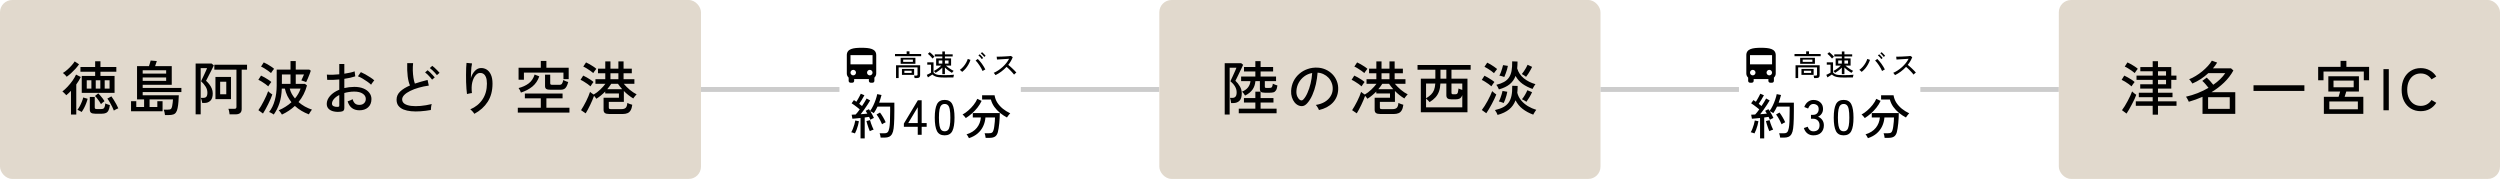 <svg width="1020" height="73" viewBox="0 0 1020 73" fill="none" xmlns="http://www.w3.org/2000/svg">
<rect width="286" height="73" rx="5" fill="#E1D9CD"/>
<path d="M33.352 37.896V30.984H38.824V29.256H32.824V27.336H38.824V25.008H40.984V27.336H47.464V29.256H40.984V30.984H46.744V37.896H33.352ZM28.96 46.728V37.056C28.656 37.392 28.336 37.712 28 38.016C27.68 38.304 27.36 38.584 27.04 38.856C26.96 38.728 26.816 38.568 26.608 38.376C26.416 38.168 26.216 37.968 26.008 37.776C25.8 37.568 25.616 37.416 25.456 37.32C26.16 36.776 26.872 36.12 27.592 35.352C28.328 34.568 29 33.744 29.608 32.88C30.216 32.016 30.688 31.2 31.024 30.432L32.968 31.416C32.712 31.912 32.432 32.424 32.128 32.952C31.824 33.464 31.488 33.968 31.12 34.464V46.728H28.96ZM38.848 46.392C38.032 46.392 37.456 46.256 37.12 45.984C36.8 45.728 36.64 45.304 36.64 44.712V39.552H38.656V43.824C38.656 44.048 38.712 44.216 38.824 44.328C38.936 44.44 39.168 44.496 39.52 44.496H41.176C41.56 44.496 41.872 44.448 42.112 44.352C42.352 44.24 42.536 44.016 42.664 43.68C42.808 43.344 42.904 42.848 42.952 42.192C43.176 42.304 43.48 42.432 43.864 42.576C44.248 42.704 44.568 42.808 44.824 42.888C44.712 43.848 44.52 44.576 44.248 45.072C43.992 45.584 43.64 45.928 43.192 46.104C42.76 46.296 42.216 46.392 41.56 46.392H38.848ZM27.208 31.32C27.112 31.176 26.968 31 26.776 30.792C26.584 30.584 26.384 30.384 26.176 30.192C25.968 30 25.792 29.864 25.648 29.784C26.272 29.416 26.896 28.952 27.52 28.392C28.16 27.832 28.736 27.256 29.248 26.664C29.776 26.072 30.184 25.536 30.472 25.056L32.248 26.232C31.848 26.824 31.36 27.44 30.784 28.08C30.208 28.704 29.608 29.304 28.984 29.88C28.36 30.44 27.768 30.92 27.208 31.32ZM33.304 45.696C33.192 45.616 33.024 45.512 32.8 45.384C32.576 45.272 32.352 45.16 32.128 45.048C31.904 44.936 31.72 44.864 31.576 44.832C31.912 44.4 32.24 43.888 32.56 43.296C32.88 42.704 33.16 42.096 33.4 41.472C33.656 40.848 33.84 40.28 33.952 39.768L35.752 40.296C35.624 40.84 35.432 41.448 35.176 42.12C34.92 42.792 34.624 43.448 34.288 44.088C33.968 44.712 33.64 45.248 33.304 45.696ZM46.456 45.12C46.296 44.656 46.064 44.128 45.76 43.536C45.472 42.928 45.152 42.336 44.8 41.76C44.464 41.168 44.128 40.656 43.792 40.224L45.448 39.312C45.752 39.712 46.08 40.2 46.432 40.776C46.8 41.352 47.144 41.944 47.464 42.552C47.8 43.144 48.072 43.696 48.28 44.208C48.136 44.24 47.944 44.312 47.704 44.424C47.48 44.536 47.248 44.656 47.008 44.784C46.784 44.912 46.6 45.024 46.456 45.12ZM41.2 42.48C41.024 42.128 40.792 41.744 40.504 41.328C40.216 40.896 39.912 40.488 39.592 40.104C39.288 39.704 39.008 39.392 38.752 39.168L40.096 38.088C40.352 38.328 40.64 38.64 40.96 39.024C41.296 39.408 41.616 39.8 41.92 40.2C42.224 40.6 42.464 40.96 42.64 41.28C42.448 41.408 42.192 41.6 41.872 41.856C41.552 42.112 41.328 42.32 41.2 42.48ZM42.712 36.144H44.704V32.736H42.712V36.144ZM35.392 36.144H37.288V32.736H35.392V36.144ZM39.064 36.144H40.936V32.736H39.064V36.144ZM67.312 46.944C67.28 46.64 67.216 46.256 67.12 45.792C67.024 45.328 66.92 44.976 66.808 44.736H68.464C69.104 44.736 69.528 44.648 69.736 44.472C69.944 44.28 70.112 43.896 70.24 43.32C70.32 42.92 70.392 42.44 70.456 41.88C70.52 41.304 70.56 40.864 70.576 40.56H61.024V43.656H64.192V41.28H66.328V45.384H53.464V41.28H55.6V43.656H58.792V40.56H55.912V26.976H60.784C60.912 26.608 61.04 26.208 61.168 25.776C61.312 25.328 61.416 24.968 61.48 24.696L63.976 24.912C63.88 25.216 63.768 25.56 63.64 25.944C63.512 26.328 63.392 26.672 63.28 26.976H70.072V34.608H58.216V35.88H74.008V37.56H58.216V38.88H72.952C72.936 39.664 72.888 40.536 72.808 41.496C72.744 42.456 72.624 43.344 72.448 44.16C72.304 44.896 72.088 45.464 71.8 45.864C71.528 46.28 71.152 46.56 70.672 46.704C70.192 46.864 69.576 46.944 68.824 46.944H67.312ZM58.216 33H67.792V31.608H58.216V33ZM58.216 30.024H67.792V28.656H58.216V30.024ZM79.816 46.656V25.92H86.344L87.232 26.688C87.168 26.864 87.024 27.168 86.8 27.6C86.592 28.032 86.344 28.528 86.056 29.088C85.784 29.632 85.504 30.176 85.216 30.72C84.944 31.248 84.704 31.72 84.496 32.136C84.288 32.536 84.144 32.808 84.064 32.952C84.528 33.368 84.968 33.84 85.384 34.368C85.8 34.896 86.136 35.472 86.392 36.096C86.664 36.72 86.8 37.392 86.8 38.112C86.8 39.488 86.48 40.48 85.84 41.088C85.216 41.696 84.432 42 83.488 42H82.504C82.456 41.664 82.376 41.296 82.264 40.896C82.152 40.48 82.04 40.16 81.928 39.936H83.008C83.488 39.936 83.872 39.792 84.16 39.504C84.464 39.2 84.616 38.632 84.616 37.8C84.616 36.936 84.376 36.12 83.896 35.352C83.416 34.568 82.792 33.832 82.024 33.144C82.072 33.032 82.176 32.808 82.336 32.472C82.512 32.12 82.712 31.712 82.936 31.248C83.16 30.768 83.384 30.288 83.608 29.808C83.832 29.328 84.024 28.904 84.184 28.536C84.344 28.168 84.44 27.92 84.472 27.792H81.88V46.656H79.816ZM93.664 46.656C93.648 46.464 93.616 46.216 93.568 45.912C93.52 45.624 93.464 45.336 93.4 45.048C93.336 44.776 93.264 44.56 93.184 44.4H95.56C95.88 44.4 96.112 44.344 96.256 44.232C96.4 44.12 96.472 43.912 96.472 43.608V28.416H87.448V26.4H100.792V28.416H98.608V44.472C98.608 45.224 98.392 45.776 97.96 46.128C97.544 46.48 96.912 46.656 96.064 46.656H93.664ZM87.904 40.44V31.392H94.24V40.44H87.904ZM89.824 38.472H92.32V33.36H89.824V38.472ZM115.024 46.752C114.944 46.608 114.824 46.416 114.664 46.176C114.504 45.936 114.336 45.704 114.16 45.48C113.984 45.256 113.832 45.096 113.704 45C114.664 44.6 115.584 44.12 116.464 43.56C117.36 43 118.176 42.384 118.912 41.712C118.272 40.912 117.72 40.056 117.256 39.144C116.808 38.216 116.464 37.216 116.224 36.144H114.976C114.896 38.416 114.576 40.4 114.016 42.096C113.456 43.792 112.68 45.336 111.688 46.728C111.56 46.616 111.368 46.488 111.112 46.344C110.856 46.2 110.6 46.064 110.344 45.936C110.104 45.824 109.92 45.744 109.792 45.696C110.816 44.416 111.584 42.84 112.096 40.968C112.624 39.08 112.888 37.072 112.888 34.944V28.392H118.528V24.912H120.664V28.392H126.184L126.808 28.848C126.696 29.2 126.528 29.672 126.304 30.264C126.08 30.856 125.84 31.448 125.584 32.04C125.328 32.632 125.104 33.12 124.912 33.504C124.8 33.44 124.608 33.36 124.336 33.264C124.08 33.168 123.816 33.08 123.544 33C123.288 32.904 123.088 32.84 122.944 32.808C123.04 32.616 123.152 32.376 123.28 32.088C123.424 31.784 123.56 31.48 123.688 31.176C123.832 30.856 123.944 30.592 124.024 30.384H120.664V34.224H124.432L125.248 34.872C124.56 37.432 123.408 39.688 121.792 41.64C122.592 42.328 123.456 42.936 124.384 43.464C125.328 43.976 126.296 44.4 127.288 44.736C127.176 44.864 127.032 45.048 126.856 45.288C126.68 45.544 126.512 45.8 126.352 46.056C126.208 46.312 126.096 46.512 126.016 46.656C124.944 46.256 123.928 45.768 122.968 45.192C122.008 44.616 121.12 43.96 120.304 43.224C118.848 44.6 117.088 45.776 115.024 46.752ZM107.296 46.32L105.424 44.952C105.76 44.488 106.12 43.928 106.504 43.272C106.904 42.6 107.288 41.896 107.656 41.16C108.04 40.424 108.384 39.712 108.688 39.024C109.008 38.32 109.248 37.712 109.408 37.2C109.488 37.296 109.632 37.44 109.84 37.632C110.064 37.808 110.296 37.984 110.536 38.16C110.776 38.336 110.968 38.464 111.112 38.544C110.952 39.04 110.72 39.64 110.416 40.344C110.112 41.032 109.776 41.752 109.408 42.504C109.04 43.24 108.672 43.944 108.304 44.616C107.936 45.288 107.6 45.856 107.296 46.32ZM115 34.224H118.528V30.384H115.024L115 34.224ZM120.352 40.176C120.864 39.568 121.312 38.928 121.696 38.256C122.096 37.568 122.408 36.864 122.632 36.144H118.216C118.392 36.88 118.664 37.592 119.032 38.28C119.416 38.952 119.856 39.584 120.352 40.176ZM109.456 35.232C109.168 34.96 108.776 34.648 108.28 34.296C107.8 33.944 107.296 33.608 106.768 33.288C106.256 32.968 105.8 32.728 105.4 32.568L106.504 30.84C106.952 31.048 107.432 31.296 107.944 31.584C108.456 31.872 108.952 32.176 109.432 32.496C109.928 32.816 110.352 33.136 110.704 33.456C110.624 33.552 110.496 33.72 110.32 33.96C110.144 34.2 109.968 34.44 109.792 34.68C109.632 34.92 109.52 35.104 109.456 35.232ZM110.584 29.808C110.296 29.552 109.904 29.248 109.408 28.896C108.912 28.544 108.4 28.208 107.872 27.888C107.36 27.568 106.904 27.328 106.504 27.168L107.608 25.464C108.04 25.64 108.52 25.88 109.048 26.184C109.592 26.488 110.112 26.808 110.608 27.144C111.12 27.48 111.528 27.792 111.832 28.08C111.752 28.176 111.616 28.344 111.424 28.584C111.248 28.808 111.08 29.04 110.92 29.28C110.76 29.504 110.648 29.68 110.584 29.808ZM139.12 45.552C138.016 45.696 137.024 45.664 136.144 45.456C135.28 45.264 134.592 44.912 134.08 44.4C133.568 43.872 133.312 43.2 133.312 42.384C133.312 41.248 133.768 40.16 134.68 39.12C135.608 38.08 136.856 37.24 138.424 36.6V32.424C137.544 32.504 136.68 32.56 135.832 32.592C135 32.624 134.224 32.624 133.504 32.592L133.36 30.432C134 30.496 134.76 30.52 135.64 30.504C136.536 30.472 137.464 30.408 138.424 30.312V26.112H140.488V30.072C141.336 29.944 142.12 29.8 142.84 29.64C143.576 29.48 144.192 29.304 144.688 29.112L144.952 31.152C143.704 31.584 142.216 31.92 140.488 32.16V35.928C141.752 35.624 143.104 35.464 144.544 35.448C146 35.448 147.248 35.664 148.288 36.096C149.328 36.528 150.128 37.12 150.688 37.872C151.264 38.608 151.552 39.448 151.552 40.392C151.552 41.864 151.088 43.008 150.16 43.824C149.248 44.624 148.056 45.016 146.584 45C144.152 44.968 142.568 43.752 141.832 41.352C142.088 41.272 142.432 41.144 142.864 40.968C143.312 40.776 143.64 40.6 143.848 40.44C144.072 41.224 144.4 41.816 144.832 42.216C145.264 42.6 145.848 42.792 146.584 42.792C147.384 42.808 148.024 42.592 148.504 42.144C149 41.696 149.248 41.104 149.248 40.368C149.248 39.472 148.824 38.752 147.976 38.208C147.144 37.648 146 37.368 144.544 37.368C143.808 37.368 143.096 37.424 142.408 37.536C141.736 37.632 141.096 37.768 140.488 37.944V44.112C140.488 44.576 140.384 44.912 140.176 45.12C139.968 45.344 139.616 45.488 139.12 45.552ZM151.408 34.56C151.024 34.176 150.512 33.76 149.872 33.312C149.248 32.864 148.592 32.44 147.904 32.04C147.216 31.64 146.592 31.336 146.032 31.128L147.232 29.424C147.76 29.648 148.368 29.952 149.056 30.336C149.744 30.72 150.416 31.128 151.072 31.56C151.744 31.992 152.288 32.4 152.704 32.784C152.592 32.896 152.44 33.08 152.248 33.336C152.072 33.576 151.896 33.816 151.72 34.056C151.56 34.296 151.456 34.464 151.408 34.56ZM137.704 43.608C137.96 43.592 138.144 43.56 138.256 43.512C138.368 43.448 138.424 43.312 138.424 43.104V38.76C137.496 39.224 136.768 39.768 136.24 40.392C135.712 41.016 135.448 41.648 135.448 42.288C135.448 42.752 135.656 43.096 136.072 43.32C136.504 43.528 137.048 43.624 137.704 43.608ZM175.792 44.88C174.352 45.136 172.944 45.312 171.568 45.408C170.208 45.504 168.936 45.496 167.752 45.384C166.584 45.272 165.552 45.04 164.656 44.688C163.76 44.32 163.056 43.808 162.544 43.152C162.048 42.496 161.8 41.664 161.8 40.656C161.8 39.376 162.296 38.264 163.288 37.32C164.296 36.376 165.624 35.56 167.272 34.872C166.84 33.912 166.528 32.664 166.336 31.128C166.144 29.576 166.08 27.784 166.144 25.752H168.544C168.448 26.696 168.408 27.696 168.424 28.752C168.456 29.792 168.544 30.784 168.688 31.728C168.832 32.656 169.024 33.448 169.264 34.104C170.064 33.832 170.896 33.576 171.76 33.336C172.64 33.08 173.536 32.84 174.448 32.616L174.952 34.92C173.512 35.112 172.136 35.4 170.824 35.784C169.512 36.152 168.352 36.592 167.344 37.104C166.336 37.6 165.536 38.144 164.944 38.736C164.368 39.328 164.08 39.928 164.08 40.536C164.08 41.288 164.4 41.888 165.04 42.336C165.696 42.768 166.584 43.056 167.704 43.2C168.84 43.344 170.128 43.352 171.568 43.224C173.024 43.096 174.552 42.84 176.152 42.456C176.04 42.76 175.952 43.16 175.888 43.656C175.824 44.136 175.792 44.544 175.792 44.88ZM176.296 32.496C176.072 32.176 175.792 31.832 175.456 31.464C175.12 31.08 174.776 30.72 174.424 30.384C174.072 30.048 173.744 29.768 173.44 29.544L174.472 28.656C174.744 28.848 175.064 29.128 175.432 29.496C175.816 29.864 176.184 30.24 176.536 30.624C176.904 30.992 177.184 31.312 177.376 31.584L176.296 32.496ZM178.264 30.648C178.04 30.328 177.752 29.992 177.4 29.64C177.064 29.272 176.712 28.92 176.344 28.584C175.976 28.248 175.648 27.976 175.36 27.768L176.368 26.856C176.64 27.048 176.968 27.32 177.352 27.672C177.736 28.024 178.112 28.392 178.48 28.776C178.848 29.144 179.136 29.456 179.344 29.712L178.264 30.648ZM193.528 46.44C193.352 46.136 193.104 45.808 192.784 45.456C192.464 45.104 192.16 44.824 191.872 44.616C194.016 43.704 195.68 42.352 196.864 40.56C198.064 38.768 198.664 36.624 198.664 34.128C198.664 32.992 198.528 32.104 198.256 31.464C197.984 30.808 197.624 30.352 197.176 30.096C196.728 29.824 196.232 29.712 195.688 29.76C195.08 29.808 194.496 30.176 193.936 30.864C193.376 31.536 192.952 32.48 192.664 33.696C192.392 34.896 192.352 36.32 192.544 37.968C192.4 37.968 192.184 38 191.896 38.064C191.608 38.112 191.336 38.168 191.08 38.232C190.824 38.28 190.64 38.328 190.528 38.376C190.448 37.8 190.376 37.08 190.312 36.216C190.248 35.352 190.2 34.432 190.168 33.456C190.152 32.464 190.144 31.48 190.144 30.504C190.144 29.512 190.16 28.592 190.192 27.744C190.224 26.896 190.272 26.2 190.336 25.656L192.592 25.872C192.496 26.288 192.408 26.832 192.328 27.504C192.264 28.176 192.216 28.896 192.184 29.664C192.152 30.432 192.128 31.168 192.112 31.872C192.448 30.72 192.976 29.76 193.696 28.992C194.416 28.208 195.216 27.8 196.096 27.768C196.992 27.72 197.808 27.92 198.544 28.368C199.28 28.816 199.864 29.52 200.296 30.48C200.728 31.424 200.944 32.64 200.944 34.128C200.944 37.04 200.288 39.512 198.976 41.544C197.68 43.56 195.864 45.192 193.528 46.44ZM211.264 45.936V43.968H220.648V40.128H214.144V38.16H229.528V40.128H222.928V43.968H232.336V45.936H211.264ZM211.576 32.52V27.624H220.648V24.864H222.928V27.624H232.024V32.28H229.888V29.616H213.76V32.52H211.576ZM224.824 36.624C223.896 36.624 223.256 36.52 222.904 36.312C222.552 36.088 222.376 35.696 222.376 35.136V30.456H224.488V33.96C224.488 34.216 224.552 34.392 224.68 34.488C224.808 34.568 225.064 34.608 225.448 34.608H228.184C228.696 34.608 229.056 34.464 229.264 34.176C229.472 33.888 229.664 33.376 229.84 32.64C229.984 32.736 230.184 32.84 230.44 32.952C230.696 33.064 230.952 33.168 231.208 33.264C231.48 33.36 231.688 33.424 231.832 33.456C231.624 34.256 231.384 34.888 231.112 35.352C230.856 35.816 230.536 36.144 230.152 36.336C229.768 36.528 229.272 36.624 228.664 36.624H224.824ZM212.536 37.776C212.424 37.456 212.296 37.144 212.152 36.84C212.008 36.536 211.816 36.232 211.576 35.928C213.192 35.512 214.568 34.88 215.704 34.032C216.84 33.168 217.648 31.96 218.128 30.408L220.024 31.152C219.448 32.848 218.512 34.232 217.216 35.304C215.92 36.36 214.36 37.184 212.536 37.776ZM248.56 46.512C247.728 46.512 247.136 46.376 246.784 46.104C246.432 45.848 246.256 45.408 246.256 44.784V39.864H252.52V38.136H246.928V37.344C246.384 37.904 245.808 38.432 245.2 38.928C244.608 39.424 243.976 39.88 243.304 40.296C243.224 40.136 243.088 39.944 242.896 39.72C242.72 39.496 242.544 39.288 242.368 39.096C242.208 39.608 241.984 40.184 241.696 40.824C241.424 41.464 241.128 42.12 240.808 42.792C240.488 43.448 240.168 44.08 239.848 44.688C239.528 45.296 239.232 45.816 238.96 46.248L237.064 44.952C237.384 44.488 237.72 43.936 238.072 43.296C238.44 42.656 238.8 41.984 239.152 41.28C239.504 40.576 239.816 39.896 240.088 39.24C240.36 38.568 240.576 37.984 240.736 37.488C240.848 37.6 241.056 37.768 241.36 37.992C241.68 38.216 241.968 38.408 242.224 38.568C243.136 38.056 244.016 37.392 244.864 36.576C245.728 35.76 246.44 34.968 247 34.2H242.944V32.304H246.952V29.88H243.976V28.008H246.952V25.056H249.064V28.008H252.304V25.056H254.416V28.008H257.776V29.88H254.416V32.304H258.832V34.2H254.512C255.2 35.032 256.008 35.84 256.936 36.624C257.88 37.408 258.816 38.032 259.744 38.496C259.632 38.592 259.48 38.752 259.288 38.976C259.096 39.2 258.912 39.424 258.736 39.648C258.576 39.872 258.456 40.048 258.376 40.176C256.952 39.312 255.672 38.296 254.536 37.128V41.568H248.392V43.848C248.392 44.088 248.448 44.264 248.56 44.376C248.688 44.472 248.928 44.52 249.28 44.52H253.528C254.312 44.52 254.888 44.352 255.256 44.016C255.64 43.68 255.872 43.008 255.952 42C256.176 42.128 256.496 42.264 256.912 42.408C257.344 42.552 257.696 42.664 257.968 42.744C257.84 43.736 257.608 44.504 257.272 45.048C256.952 45.592 256.528 45.968 256 46.176C255.472 46.4 254.832 46.512 254.08 46.512H248.56ZM240.928 35.232C240.64 34.96 240.248 34.648 239.752 34.296C239.256 33.944 238.744 33.608 238.216 33.288C237.704 32.968 237.248 32.728 236.848 32.568L237.952 30.84C238.4 31.048 238.88 31.296 239.392 31.584C239.904 31.872 240.4 32.176 240.88 32.496C241.376 32.816 241.8 33.136 242.152 33.456C242.072 33.552 241.944 33.72 241.768 33.96C241.592 34.2 241.424 34.44 241.264 34.68C241.104 34.92 240.992 35.104 240.928 35.232ZM242.056 29.808C241.768 29.552 241.376 29.248 240.88 28.896C240.384 28.544 239.872 28.208 239.344 27.888C238.832 27.568 238.376 27.328 237.976 27.168L239.104 25.464C239.52 25.64 239.992 25.88 240.52 26.184C241.064 26.488 241.584 26.808 242.08 27.144C242.592 27.48 243 27.792 243.304 28.08C243.224 28.176 243.096 28.344 242.92 28.584C242.744 28.808 242.568 29.04 242.392 29.28C242.232 29.504 242.12 29.68 242.056 29.808ZM247.768 36.384H253.84C253.232 35.696 252.664 34.968 252.136 34.2H249.376C249.136 34.568 248.88 34.936 248.608 35.304C248.352 35.672 248.072 36.032 247.768 36.384ZM249.064 32.304H252.304V29.88H249.064V32.304Z" fill="black"/>
<rect x="286" y="35.5" width="56.5" height="2" fill="#CCCCCC"/>
<path d="M356 26.25H347V22.5H356M354.875 30.75C354.577 30.75 354.29 30.631 354.08 30.421C353.869 30.209 353.75 29.923 353.75 29.625C353.75 29.327 353.869 29.041 354.08 28.829C354.29 28.619 354.577 28.5 354.875 28.5C355.173 28.5 355.46 28.619 355.67 28.829C355.881 29.041 356 29.327 356 29.625C356 29.923 355.881 30.209 355.67 30.421C355.46 30.631 355.173 30.75 354.875 30.75ZM348.125 30.75C347.827 30.75 347.54 30.631 347.33 30.421C347.119 30.209 347 29.923 347 29.625C347 29.327 347.119 29.041 347.33 28.829C347.54 28.619 347.827 28.5 348.125 28.5C348.423 28.5 348.71 28.619 348.92 28.829C349.131 29.041 349.25 29.327 349.25 29.625C349.25 29.923 349.131 30.209 348.92 30.421C348.71 30.631 348.423 30.75 348.125 30.75ZM345.5 30C345.5 30.66 345.792 31.253 346.25 31.665V33C346.25 33.199 346.329 33.39 346.47 33.53C346.61 33.671 346.801 33.75 347 33.75H347.75C347.949 33.75 348.14 33.671 348.28 33.53C348.421 33.39 348.5 33.199 348.5 33V32.25H354.5V33C354.5 33.199 354.579 33.39 354.72 33.53C354.86 33.671 355.051 33.75 355.25 33.75H356C356.199 33.75 356.39 33.671 356.53 33.53C356.671 33.39 356.75 33.199 356.75 33V31.665C357.207 31.253 357.5 30.66 357.5 30V22.5C357.5 19.875 354.815 19.5 351.5 19.5C348.185 19.5 345.5 19.875 345.5 22.5V30Z" fill="black"/>
<path d="M365.58 31.864V26.632H375.42L375.408 30.748C375.408 31.124 375.304 31.4 375.096 31.576C374.888 31.752 374.568 31.84 374.136 31.84H373.152C373.144 31.696 373.116 31.52 373.068 31.312C373.02 31.112 372.968 30.952 372.912 30.832H373.896C374.056 30.832 374.172 30.804 374.244 30.748C374.316 30.684 374.352 30.576 374.352 30.424V27.496H366.648V31.864H365.58ZM367.464 26.02V23.572H373.488V26.02H367.464ZM367.992 30.544V28.12H372.96V30.544H367.992ZM365.16 22.936V22.036H369.912V20.944H371.064V22.036H375.828V22.936H365.16ZM368.496 25.24H372.456V24.328H368.496V25.24ZM368.988 29.764H371.952V28.864H368.988V29.764ZM384.468 30.244V27.592C384.084 27.992 383.644 28.376 383.148 28.744C382.66 29.112 382.184 29.444 381.72 29.74C381.664 29.644 381.56 29.512 381.408 29.344C381.256 29.176 381.124 29.052 381.012 28.972C381.34 28.804 381.688 28.6 382.056 28.36C382.432 28.112 382.796 27.848 383.148 27.568C383.5 27.288 383.8 27.024 384.048 26.776H381.948V23.824H384.468V23.032H381.396V22.156H384.468V20.992H385.524V22.156H388.692V23.032H385.524V23.824H388.044V26.776H385.944C386.2 27.016 386.512 27.272 386.88 27.544C387.248 27.816 387.628 28.076 388.02 28.324C388.412 28.564 388.772 28.768 389.1 28.936C389.028 28.984 388.944 29.06 388.848 29.164C388.752 29.268 388.66 29.376 388.572 29.488C388.492 29.592 388.432 29.676 388.392 29.74C387.928 29.452 387.432 29.12 386.904 28.744C386.384 28.36 385.924 27.96 385.524 27.544V30.244H384.468ZM385.008 31.624C384.184 31.624 383.484 31.58 382.908 31.492C382.332 31.412 381.844 31.28 381.444 31.096C381.044 30.92 380.696 30.688 380.4 30.4C380.256 30.504 380.072 30.628 379.848 30.772C379.624 30.916 379.396 31.06 379.164 31.204C378.94 31.348 378.752 31.472 378.6 31.576L378.132 30.532C378.268 30.476 378.444 30.396 378.66 30.292C378.884 30.18 379.108 30.064 379.332 29.944C379.556 29.824 379.732 29.72 379.86 29.632V26.392H378.324V25.42H380.88V29.548C381.08 29.828 381.348 30.052 381.684 30.22C382.02 30.38 382.456 30.496 382.992 30.568C383.536 30.632 384.208 30.664 385.008 30.664C385.976 30.664 386.804 30.648 387.492 30.616C388.188 30.584 388.772 30.54 389.244 30.484C389.22 30.54 389.188 30.644 389.148 30.796C389.108 30.94 389.072 31.088 389.04 31.24C389.008 31.392 388.988 31.512 388.98 31.6C388.78 31.6 388.52 31.6 388.2 31.6C387.888 31.608 387.548 31.612 387.18 31.612C386.812 31.62 386.44 31.624 386.064 31.624C385.688 31.624 385.336 31.624 385.008 31.624ZM380.46 23.896C380.324 23.696 380.144 23.476 379.92 23.236C379.704 22.988 379.476 22.752 379.236 22.528C378.996 22.296 378.776 22.108 378.576 21.964L379.32 21.28C379.512 21.416 379.732 21.6 379.98 21.832C380.228 22.056 380.468 22.288 380.7 22.528C380.932 22.768 381.116 22.976 381.252 23.152C381.204 23.192 381.124 23.26 381.012 23.356C380.9 23.452 380.792 23.552 380.688 23.656C380.584 23.76 380.508 23.84 380.46 23.896ZM382.992 25.936H384.468V24.664H382.992V25.936ZM385.524 25.936H387V24.664H385.524V25.936ZM392.556 29.332C392.46 29.22 392.316 29.076 392.124 28.9C391.932 28.724 391.76 28.592 391.608 28.504C392.128 28.152 392.604 27.724 393.036 27.22C393.476 26.708 393.852 26.176 394.164 25.624C394.484 25.064 394.712 24.536 394.848 24.04L395.952 24.424C395.76 25.024 395.5 25.624 395.172 26.224C394.844 26.824 394.46 27.392 394.02 27.928C393.58 28.456 393.092 28.924 392.556 29.332ZM400.884 28.972C400.756 28.644 400.58 28.28 400.356 27.88C400.14 27.48 399.896 27.08 399.624 26.68C399.36 26.272 399.092 25.896 398.82 25.552C398.548 25.2 398.292 24.912 398.052 24.688L398.94 24.052C399.204 24.3 399.48 24.596 399.768 24.94C400.064 25.276 400.352 25.64 400.632 26.032C400.912 26.424 401.172 26.82 401.412 27.22C401.652 27.612 401.856 27.984 402.024 28.336C401.896 28.392 401.712 28.488 401.472 28.624C401.24 28.752 401.044 28.868 400.884 28.972ZM401.568 23.224C401.464 23.064 401.328 22.892 401.16 22.708C400.992 22.516 400.82 22.336 400.644 22.168C400.468 21.992 400.308 21.848 400.164 21.736L400.692 21.292C400.82 21.396 400.976 21.54 401.16 21.724C401.352 21.908 401.536 22.096 401.712 22.288C401.896 22.48 402.036 22.644 402.132 22.78L401.568 23.224ZM400.56 24.112C400.456 23.944 400.324 23.764 400.164 23.572C400.004 23.38 399.836 23.196 399.66 23.02C399.484 22.844 399.324 22.7 399.18 22.588L399.72 22.156C399.848 22.26 400 22.408 400.176 22.6C400.36 22.784 400.54 22.976 400.716 23.176C400.892 23.368 401.028 23.532 401.124 23.668L400.56 24.112ZM406.164 30.652C406.084 30.532 405.972 30.372 405.828 30.172C405.692 29.964 405.564 29.812 405.444 29.716C406.06 29.452 406.676 29.116 407.292 28.708C407.908 28.3 408.496 27.844 409.056 27.34C409.616 26.828 410.124 26.288 410.58 25.72C411.036 25.144 411.412 24.564 411.708 23.98C411.34 24.004 410.92 24.032 410.448 24.064C409.984 24.088 409.512 24.116 409.032 24.148C408.56 24.18 408.124 24.208 407.724 24.232C407.324 24.256 407.008 24.276 406.776 24.292L406.644 23.128C406.836 23.128 407.128 23.124 407.52 23.116C407.912 23.108 408.348 23.096 408.828 23.08C409.316 23.056 409.8 23.032 410.28 23.008C410.768 22.976 411.204 22.948 411.588 22.924C411.98 22.892 412.268 22.86 412.452 22.828L413.196 23.308C412.996 23.86 412.74 24.4 412.428 24.928C412.124 25.456 411.772 25.968 411.372 26.464C411.644 26.68 411.936 26.924 412.248 27.196C412.56 27.468 412.868 27.752 413.172 28.048C413.476 28.336 413.76 28.616 414.024 28.888C414.288 29.152 414.504 29.392 414.672 29.608C414.536 29.696 414.372 29.824 414.18 29.992C413.996 30.152 413.848 30.3 413.736 30.436C413.576 30.212 413.372 29.964 413.124 29.692C412.884 29.412 412.62 29.128 412.332 28.84C412.044 28.544 411.756 28.26 411.468 27.988C411.18 27.716 410.916 27.48 410.676 27.28C410.012 27.992 409.288 28.64 408.504 29.224C407.72 29.8 406.94 30.276 406.164 30.652Z" fill="black"/>
<path d="M351.1 56.46V48.14C350.46 48.207 349.847 48.267 349.26 48.32C348.673 48.373 348.18 48.413 347.78 48.44L347.48 46.8C347.693 46.787 347.933 46.773 348.2 46.76C348.48 46.747 348.78 46.733 349.1 46.72C349.34 46.467 349.607 46.16 349.9 45.8C350.193 45.427 350.487 45.033 350.78 44.62C350.487 44.367 350.147 44.093 349.76 43.8C349.373 43.493 348.98 43.193 348.58 42.9C348.18 42.607 347.807 42.353 347.46 42.14L348.4 40.84C348.547 40.933 348.707 41.04 348.88 41.16C349.053 41.267 349.227 41.387 349.4 41.52C349.613 41.2 349.833 40.833 350.06 40.42C350.3 40.007 350.52 39.607 350.72 39.22C350.933 38.82 351.093 38.493 351.2 38.24L352.68 38.86C352.387 39.407 352.047 40.007 351.66 40.66C351.273 41.3 350.907 41.867 350.56 42.36C350.773 42.52 350.973 42.68 351.16 42.84C351.36 42.987 351.54 43.127 351.7 43.26C352.113 42.66 352.487 42.08 352.82 41.52C353.153 40.96 353.407 40.513 353.58 40.18L355.02 40.98C354.727 41.5 354.36 42.093 353.92 42.76C353.493 43.413 353.04 44.073 352.56 44.74C352.08 45.407 351.613 46.027 351.16 46.6C351.667 46.56 352.153 46.52 352.62 46.48C353.087 46.44 353.507 46.4 353.88 46.36C353.76 46.147 353.64 45.947 353.52 45.76C353.4 45.56 353.287 45.38 353.18 45.22L354.52 44.54C354.68 44.753 354.84 44.993 355 45.26C355.453 44.66 355.873 43.953 356.26 43.14C356.66 42.327 357 41.5 357.28 40.66C357.573 39.82 357.78 39.067 357.9 38.4L359.66 38.76C359.54 39.253 359.393 39.767 359.22 40.3C359.06 40.82 358.887 41.347 358.7 41.88H364.9V45.28C364.9 46.493 364.887 47.533 364.86 48.4C364.847 49.267 364.813 50.02 364.76 50.66C364.72 51.287 364.667 51.86 364.6 52.38C364.48 53.34 364.267 54.093 363.96 54.64C363.653 55.187 363.253 55.573 362.76 55.8C362.267 56.027 361.68 56.14 361 56.14H359.3C359.287 55.873 359.233 55.56 359.14 55.2C359.06 54.853 358.973 54.573 358.88 54.36H360.98C361.5 54.36 361.9 54.213 362.18 53.92C362.46 53.627 362.68 53.06 362.84 52.22C362.96 51.62 363.047 50.78 363.1 49.7C363.153 48.607 363.18 47.133 363.18 45.28V43.5H358.02C357.807 43.98 357.567 44.447 357.3 44.9C357.047 45.353 356.78 45.773 356.5 46.16C356.34 46.04 356.107 45.893 355.8 45.72C355.493 45.547 355.247 45.427 355.06 45.36C355.353 45.8 355.633 46.273 355.9 46.78C356.167 47.273 356.387 47.72 356.56 48.12C356.387 48.187 356.14 48.3 355.82 48.46C355.5 48.62 355.26 48.753 355.1 48.86C355.033 48.687 354.953 48.5 354.86 48.3C354.78 48.1 354.687 47.893 354.58 47.68C354.327 47.72 354.047 47.76 353.74 47.8C353.447 47.84 353.133 47.887 352.8 47.94V56.46H351.1ZM348.82 54.44C348.713 54.387 348.56 54.327 348.36 54.26C348.16 54.193 347.96 54.133 347.76 54.08C347.573 54.013 347.42 53.973 347.3 53.96C347.527 53.587 347.753 53.12 347.98 52.56C348.207 51.987 348.407 51.4 348.58 50.8C348.753 50.187 348.88 49.64 348.96 49.16L350.44 49.46C350.36 49.98 350.233 50.553 350.06 51.18C349.9 51.793 349.707 52.387 349.48 52.96C349.267 53.533 349.047 54.027 348.82 54.44ZM359.88 50.7C359.707 50.26 359.493 49.8 359.24 49.32C359 48.827 358.74 48.353 358.46 47.9C358.18 47.433 357.907 47.033 357.64 46.7L359.04 45.92C359.467 46.48 359.887 47.113 360.3 47.82C360.713 48.527 361.067 49.213 361.36 49.88C361.173 49.947 360.913 50.073 360.58 50.26C360.26 50.433 360.027 50.58 359.88 50.7ZM354.88 53.52C354.733 53.173 354.567 52.747 354.38 52.24C354.193 51.72 354.02 51.2 353.86 50.68C353.713 50.16 353.593 49.733 353.5 49.4L354.98 49.02C355.073 49.38 355.2 49.807 355.36 50.3C355.533 50.78 355.713 51.253 355.9 51.72C356.1 52.187 356.28 52.58 356.44 52.9C356.333 52.913 356.173 52.96 355.96 53.04C355.747 53.12 355.54 53.207 355.34 53.3C355.14 53.393 354.987 53.467 354.88 53.52ZM374.44 55V51.74H368.78V50.42L374.48 40.92H376.04V50.2H378.08V51.74H376.04V55H374.44ZM370.56 50.2H374.44V43.74L370.56 50.2ZM385.423 55.22C383.903 55.22 382.849 54.627 382.263 53.44C381.676 52.253 381.383 50.44 381.383 48C381.383 45.56 381.676 43.747 382.263 42.56C382.849 41.36 383.903 40.76 385.423 40.76C386.929 40.76 387.976 41.36 388.563 42.56C389.149 43.747 389.443 45.56 389.443 48C389.443 50.44 389.149 52.253 388.563 53.44C387.976 54.627 386.929 55.22 385.423 55.22ZM385.423 53.56C385.983 53.56 386.429 53.393 386.763 53.06C387.109 52.713 387.356 52.133 387.503 51.32C387.663 50.507 387.743 49.4 387.743 48C387.743 46.587 387.663 45.473 387.503 44.66C387.356 43.847 387.109 43.273 386.763 42.94C386.429 42.593 385.983 42.42 385.423 42.42C384.876 42.42 384.429 42.593 384.083 42.94C383.736 43.273 383.483 43.847 383.323 44.66C383.163 45.473 383.083 46.587 383.083 48C383.083 49.4 383.163 50.507 383.323 51.32C383.483 52.133 383.736 52.713 384.083 53.06C384.429 53.393 384.876 53.56 385.423 53.56ZM395.321 56.38C395.281 56.26 395.201 56.1 395.081 55.9C394.975 55.7 394.855 55.493 394.721 55.28C394.588 55.08 394.461 54.927 394.341 54.82C396.168 54.26 397.568 53.373 398.541 52.16C399.515 50.947 400.068 49.533 400.201 47.92H396.901V46.12H407.921C407.921 46.733 407.901 47.407 407.861 48.14C407.835 48.86 407.781 49.58 407.701 50.3C407.635 51.02 407.548 51.7 407.441 52.34C407.348 52.967 407.241 53.5 407.121 53.94C406.868 54.82 406.475 55.42 405.941 55.74C405.421 56.073 404.701 56.24 403.781 56.24H402.141C402.128 55.973 402.075 55.647 401.981 55.26C401.901 54.873 401.815 54.573 401.721 54.36H403.541C404.088 54.36 404.488 54.28 404.741 54.12C404.995 53.947 405.195 53.613 405.341 53.12C405.475 52.72 405.581 52.207 405.661 51.58C405.755 50.94 405.828 50.287 405.881 49.62C405.935 48.953 405.961 48.387 405.961 47.92H402.061C401.968 49.187 401.661 50.373 401.141 51.48C400.635 52.587 399.901 53.56 398.941 54.4C397.981 55.24 396.775 55.9 395.321 56.38ZM410.841 47.94C409.868 47.42 408.928 46.8 408.021 46.08C407.128 45.347 406.348 44.52 405.681 43.6C405.028 42.68 404.561 41.68 404.281 40.6H400.701V38.86H405.781C405.955 39.967 406.335 40.98 406.921 41.9C407.521 42.807 408.268 43.627 409.161 44.36C410.068 45.08 411.075 45.707 412.181 46.24C412.048 46.347 411.888 46.513 411.701 46.74C411.528 46.953 411.361 47.173 411.201 47.4C411.041 47.613 410.921 47.793 410.841 47.94ZM394.041 48.18C393.975 48.06 393.861 47.907 393.701 47.72C393.541 47.533 393.375 47.347 393.201 47.16C393.028 46.973 392.868 46.827 392.721 46.72C393.508 46.307 394.288 45.76 395.061 45.08C395.848 44.4 396.568 43.647 397.221 42.82C397.875 41.993 398.381 41.16 398.741 40.32L400.501 41.16C400.061 42.12 399.495 43.04 398.801 43.92C398.108 44.787 397.348 45.587 396.521 46.32C395.695 47.04 394.868 47.66 394.041 48.18Z" fill="black"/>
<rect x="416.5" y="35.5" width="56.5" height="2" fill="#CCCCCC"/>
<rect x="473" width="180" height="73" rx="5" fill="#E1D9CD"/>
<path d="M507.984 39C507.824 38.712 507.632 38.416 507.408 38.112C507.184 37.808 506.96 37.576 506.736 37.416C507.856 36.936 508.68 36.344 509.208 35.64C509.752 34.936 510.08 34.088 510.192 33.096H506.376V31.224H512.184V29.16H507.552V27.336H512.184V24.936H514.32V27.336H519.432V29.16H514.32V31.224H520.632V33.096H516.048V35.328C516.048 35.552 516.096 35.704 516.192 35.784C516.288 35.848 516.496 35.88 516.816 35.88H517.728C518.08 35.88 518.352 35.856 518.544 35.808C518.752 35.744 518.912 35.592 519.024 35.352C519.152 35.112 519.248 34.712 519.312 34.152C519.52 34.264 519.816 34.392 520.2 34.536C520.584 34.68 520.912 34.792 521.184 34.872C521.072 35.768 520.88 36.424 520.608 36.84C520.352 37.256 520.016 37.528 519.6 37.656C519.184 37.768 518.68 37.824 518.088 37.824H516.048C515.328 37.824 514.808 37.72 514.488 37.512C514.184 37.288 514.032 36.88 514.032 36.288V33.096H512.208C512.096 34.456 511.696 35.616 511.008 36.576C510.32 37.536 509.312 38.344 507.984 39ZM499.68 46.728V25.776H506.4L507.192 26.424C507.128 26.616 506.984 26.944 506.76 27.408C506.552 27.856 506.304 28.368 506.016 28.944C505.744 29.52 505.472 30.088 505.2 30.648C504.928 31.208 504.688 31.696 504.48 32.112C504.272 32.528 504.128 32.808 504.048 32.952C504.768 33.624 505.376 34.392 505.872 35.256C506.384 36.104 506.64 37.04 506.64 38.064C506.64 39.504 506.32 40.528 505.68 41.136C505.056 41.744 504.216 42.048 503.16 42.048H502.296C502.264 41.728 502.208 41.36 502.128 40.944C502.048 40.528 501.952 40.192 501.84 39.936H502.824C503.352 39.936 503.768 39.768 504.072 39.432C504.392 39.096 504.552 38.512 504.552 37.68C504.552 36.832 504.328 36.032 503.88 35.28C503.432 34.512 502.808 33.8 502.008 33.144C502.056 33.032 502.16 32.8 502.32 32.448C502.496 32.08 502.696 31.656 502.92 31.176C503.144 30.68 503.368 30.184 503.592 29.688C503.816 29.192 504.008 28.76 504.168 28.392C504.328 28.008 504.424 27.76 504.456 27.648H501.696V46.728H499.68ZM505.416 46.2V44.328H512.184V41.832H507.528V40.008H512.184V37.392H514.32V40.008H519.576V41.832H514.32V44.328H520.848V46.2H505.416ZM538.128 44.904C538.048 44.616 537.872 44.256 537.6 43.824C537.344 43.376 537.088 43.04 536.832 42.816C538.272 42.592 539.496 42.176 540.504 41.568C541.512 40.96 542.288 40.216 542.832 39.336C543.392 38.456 543.696 37.504 543.744 36.48C543.792 35.52 543.656 34.64 543.336 33.84C543.032 33.024 542.592 32.312 542.016 31.704C541.44 31.096 540.768 30.616 540 30.264C539.248 29.896 538.44 29.688 537.576 29.64C537.464 31.192 537.232 32.76 536.88 34.344C536.528 35.928 536.048 37.4 535.44 38.76C534.848 40.12 534.136 41.256 533.304 42.168C532.744 42.776 532.176 43.136 531.6 43.248C531.04 43.36 530.448 43.288 529.824 43.032C529.216 42.776 528.672 42.36 528.192 41.784C527.712 41.192 527.344 40.488 527.088 39.672C526.832 38.856 526.728 37.976 526.776 37.032C526.856 35.624 527.184 34.328 527.76 33.144C528.352 31.96 529.144 30.944 530.136 30.096C531.128 29.232 532.264 28.584 533.544 28.152C534.824 27.704 536.192 27.52 537.648 27.6C538.8 27.664 539.888 27.928 540.912 28.392C541.936 28.856 542.84 29.488 543.624 30.288C544.408 31.088 545.008 32.024 545.424 33.096C545.856 34.168 546.04 35.352 545.976 36.648C545.864 38.728 545.12 40.488 543.744 41.928C542.368 43.368 540.496 44.36 538.128 44.904ZM530.448 40.8C530.624 40.912 530.832 40.968 531.072 40.968C531.312 40.952 531.544 40.824 531.768 40.584C532.392 39.928 532.952 39.032 533.448 37.896C533.96 36.76 534.384 35.488 534.72 34.08C535.056 32.672 535.272 31.24 535.368 29.784C534.152 30.008 533.072 30.472 532.128 31.176C531.184 31.88 530.432 32.744 529.872 33.768C529.312 34.792 529 35.912 528.936 37.128C528.888 38.008 529.016 38.776 529.32 39.432C529.624 40.072 530 40.528 530.448 40.8ZM563.16 46.512C562.328 46.512 561.736 46.376 561.384 46.104C561.032 45.848 560.856 45.408 560.856 44.784V39.864H567.12V38.136H561.528V37.344C560.984 37.904 560.408 38.432 559.8 38.928C559.208 39.424 558.576 39.88 557.904 40.296C557.824 40.136 557.688 39.944 557.496 39.72C557.32 39.496 557.144 39.288 556.968 39.096C556.808 39.608 556.584 40.184 556.296 40.824C556.024 41.464 555.728 42.12 555.408 42.792C555.088 43.448 554.768 44.08 554.448 44.688C554.128 45.296 553.832 45.816 553.56 46.248L551.664 44.952C551.984 44.488 552.32 43.936 552.672 43.296C553.04 42.656 553.4 41.984 553.752 41.28C554.104 40.576 554.416 39.896 554.688 39.24C554.96 38.568 555.176 37.984 555.336 37.488C555.448 37.6 555.656 37.768 555.96 37.992C556.28 38.216 556.568 38.408 556.824 38.568C557.736 38.056 558.616 37.392 559.464 36.576C560.328 35.76 561.04 34.968 561.6 34.2H557.544V32.304H561.552V29.88H558.576V28.008H561.552V25.056H563.664V28.008H566.904V25.056H569.016V28.008H572.376V29.88H569.016V32.304H573.432V34.2H569.112C569.8 35.032 570.608 35.84 571.536 36.624C572.48 37.408 573.416 38.032 574.344 38.496C574.232 38.592 574.08 38.752 573.888 38.976C573.696 39.2 573.512 39.424 573.336 39.648C573.176 39.872 573.056 40.048 572.976 40.176C571.552 39.312 570.272 38.296 569.136 37.128V41.568H562.992V43.848C562.992 44.088 563.048 44.264 563.16 44.376C563.288 44.472 563.528 44.52 563.88 44.52H568.128C568.912 44.52 569.488 44.352 569.856 44.016C570.24 43.68 570.472 43.008 570.552 42C570.776 42.128 571.096 42.264 571.512 42.408C571.944 42.552 572.296 42.664 572.568 42.744C572.44 43.736 572.208 44.504 571.872 45.048C571.552 45.592 571.128 45.968 570.6 46.176C570.072 46.4 569.432 46.512 568.68 46.512H563.16ZM555.528 35.232C555.24 34.96 554.848 34.648 554.352 34.296C553.856 33.944 553.344 33.608 552.816 33.288C552.304 32.968 551.848 32.728 551.448 32.568L552.552 30.84C553 31.048 553.48 31.296 553.992 31.584C554.504 31.872 555 32.176 555.48 32.496C555.976 32.816 556.4 33.136 556.752 33.456C556.672 33.552 556.544 33.72 556.368 33.96C556.192 34.2 556.024 34.44 555.864 34.68C555.704 34.92 555.592 35.104 555.528 35.232ZM556.656 29.808C556.368 29.552 555.976 29.248 555.48 28.896C554.984 28.544 554.472 28.208 553.944 27.888C553.432 27.568 552.976 27.328 552.576 27.168L553.704 25.464C554.12 25.64 554.592 25.88 555.12 26.184C555.664 26.488 556.184 26.808 556.68 27.144C557.192 27.48 557.6 27.792 557.904 28.08C557.824 28.176 557.696 28.344 557.52 28.584C557.344 28.808 557.168 29.04 556.992 29.28C556.832 29.504 556.72 29.68 556.656 29.808ZM562.368 36.384H568.44C567.832 35.696 567.264 34.968 566.736 34.2H563.976C563.736 34.568 563.48 34.936 563.208 35.304C562.952 35.672 562.672 36.032 562.368 36.384ZM563.664 32.304H566.904V29.88H563.664V32.304ZM579.696 45.792V32.088H585.624V28.44H578.352V26.52H600.024V28.44H592.2V32.088H598.728V45.792H579.696ZM581.832 43.8H596.616V38.808C596.36 39.496 596.008 39.96 595.56 40.2C595.128 40.424 594.56 40.536 593.856 40.536H592.224C591.488 40.536 590.952 40.408 590.616 40.152C590.28 39.896 590.112 39.464 590.112 38.856V34.08H587.688C587.624 35.328 587.432 36.4 587.112 37.296C586.792 38.192 586.32 38.992 585.696 39.696C585.072 40.384 584.264 41.04 583.272 41.664C583.128 41.472 582.904 41.224 582.6 40.92C582.296 40.616 582.04 40.384 581.832 40.224V43.8ZM581.832 40.104C582.68 39.592 583.368 39.072 583.896 38.544C584.424 38.016 584.824 37.4 585.096 36.696C585.368 35.976 585.536 35.104 585.6 34.08H581.832V40.104ZM592.944 38.472H593.64C593.992 38.472 594.256 38.416 594.432 38.304C594.624 38.176 594.76 37.944 594.84 37.608C594.936 37.256 595.016 36.752 595.08 36.096C595.288 36.192 595.528 36.296 595.8 36.408C596.088 36.504 596.36 36.592 596.616 36.672V34.08H592.2V37.8C592.2 38.008 592.248 38.176 592.344 38.304C592.44 38.416 592.64 38.472 592.944 38.472ZM587.712 32.088H590.112V28.44H587.712V32.088ZM611.016 46.896C610.952 46.656 610.8 46.32 610.56 45.888C610.336 45.472 610.128 45.144 609.936 44.904C611.248 44.616 612.36 44.232 613.272 43.752C614.184 43.272 614.92 42.656 615.48 41.904C616.04 41.152 616.44 40.216 616.68 39.096C616.92 37.96 617.024 36.592 616.992 34.992L619.2 35.064C619.2 36.056 619.152 36.984 619.056 37.848C619.344 39.016 619.872 40.056 620.64 40.968C621.408 41.88 622.328 42.664 623.4 43.32C624.488 43.96 625.624 44.456 626.808 44.808C626.696 44.936 626.552 45.128 626.376 45.384C626.216 45.64 626.056 45.896 625.896 46.152C625.752 46.408 625.64 46.616 625.56 46.776C623.912 46.168 622.472 45.392 621.24 44.448C620.024 43.504 619.056 42.328 618.336 40.92C617.776 42.424 616.904 43.664 615.72 44.64C614.536 45.6 612.968 46.352 611.016 46.896ZM611.544 36.48C611.496 36.32 611.408 36.12 611.28 35.88C611.168 35.64 611.04 35.4 610.896 35.16C610.752 34.92 610.616 34.736 610.488 34.608C611.736 34.304 612.776 33.92 613.608 33.456C614.456 32.992 615.128 32.4 615.624 31.68C616.136 30.944 616.496 30.04 616.704 28.968C616.912 27.88 617 26.568 616.968 25.032L619.152 25.104C619.152 26.112 619.104 27.048 619.008 27.912C619.488 29.528 620.392 30.872 621.72 31.944C623.048 33.016 624.632 33.816 626.472 34.344C626.36 34.456 626.224 34.64 626.064 34.896C625.904 35.152 625.752 35.408 625.608 35.664C625.464 35.92 625.352 36.128 625.272 36.288C623.736 35.744 622.376 35.056 621.192 34.224C620.024 33.376 619.072 32.296 618.336 30.984C617.84 32.344 617.048 33.472 615.96 34.368C614.888 35.248 613.416 35.952 611.544 36.48ZM606.408 46.2L604.584 44.88C604.936 44.432 605.32 43.88 605.736 43.224C606.152 42.568 606.56 41.872 606.96 41.136C607.36 40.4 607.72 39.688 608.04 39C608.376 38.296 608.632 37.688 608.808 37.176C608.936 37.288 609.104 37.44 609.312 37.632C609.536 37.808 609.752 37.984 609.96 38.16C610.184 38.32 610.36 38.448 610.488 38.544C610.312 39.04 610.056 39.632 609.72 40.32C609.4 40.992 609.04 41.704 608.64 42.456C608.256 43.192 607.864 43.888 607.464 44.544C607.08 45.2 606.728 45.752 606.408 46.2ZM608.496 35.208C608.208 34.936 607.824 34.632 607.344 34.296C606.88 33.96 606.4 33.64 605.904 33.336C605.408 33.016 604.96 32.776 604.56 32.616L605.664 30.888C606.08 31.08 606.536 31.328 607.032 31.632C607.528 31.92 608.016 32.224 608.496 32.544C608.976 32.848 609.384 33.152 609.72 33.456C609.64 33.552 609.512 33.72 609.336 33.96C609.16 34.2 608.992 34.44 608.832 34.68C608.672 34.92 608.56 35.096 608.496 35.208ZM609.552 29.856C609.264 29.584 608.888 29.28 608.424 28.944C607.96 28.608 607.48 28.288 606.984 27.984C606.488 27.664 606.048 27.416 605.664 27.24L606.792 25.56C607.176 25.736 607.624 25.976 608.136 26.28C608.648 26.584 609.144 26.904 609.624 27.24C610.12 27.576 610.52 27.88 610.824 28.152C610.744 28.248 610.616 28.416 610.44 28.656C610.264 28.88 610.088 29.104 609.912 29.328C609.752 29.552 609.632 29.728 609.552 29.856ZM613.512 42.024C613.368 41.96 613.168 41.888 612.912 41.808C612.656 41.712 612.4 41.624 612.144 41.544C611.888 41.464 611.68 41.416 611.52 41.4C611.744 41.016 611.952 40.568 612.144 40.056C612.352 39.528 612.528 39.008 612.672 38.496C612.832 37.968 612.952 37.504 613.032 37.104L614.976 37.44C614.912 37.888 614.8 38.392 614.64 38.952C614.48 39.512 614.304 40.064 614.112 40.608C613.92 41.136 613.72 41.608 613.512 42.024ZM613.752 31.416C613.592 31.352 613.384 31.28 613.128 31.2C612.872 31.12 612.616 31.048 612.36 30.984C612.104 30.904 611.896 30.856 611.736 30.84C611.96 30.456 612.168 30.008 612.36 29.496C612.568 28.968 612.744 28.44 612.888 27.912C613.048 27.384 613.168 26.936 613.248 26.568L615.216 26.88C615.152 27.28 615.04 27.76 614.88 28.32C614.72 28.864 614.536 29.416 614.328 29.976C614.136 30.52 613.944 31 613.752 31.416ZM622.632 31.344C622.52 31.248 622.352 31.12 622.128 30.96C621.904 30.8 621.672 30.648 621.432 30.504C621.208 30.36 621.032 30.264 620.904 30.216C621.176 29.896 621.464 29.512 621.768 29.064C622.072 28.6 622.36 28.136 622.632 27.672C622.904 27.192 623.112 26.776 623.256 26.424L625.104 27.288C624.944 27.656 624.72 28.088 624.432 28.584C624.16 29.08 623.864 29.576 623.544 30.072C623.224 30.552 622.92 30.976 622.632 31.344ZM622.776 41.544C622.664 41.448 622.488 41.328 622.248 41.184C622.008 41.04 621.768 40.904 621.528 40.776C621.288 40.632 621.096 40.536 620.952 40.488C621.384 40.008 621.8 39.416 622.2 38.712C622.616 37.992 622.936 37.36 623.16 36.816L625.08 37.608C624.84 38.184 624.496 38.848 624.048 39.6C623.616 40.336 623.192 40.984 622.776 41.544Z" fill="black"/>
<rect x="653" y="35.5" width="56.5" height="2" fill="#CCCCCC"/>
<path d="M723 26.25H714V22.5H723M721.875 30.75C721.577 30.75 721.29 30.631 721.08 30.421C720.869 30.209 720.75 29.923 720.75 29.625C720.75 29.327 720.869 29.041 721.08 28.829C721.29 28.619 721.577 28.5 721.875 28.5C722.173 28.5 722.46 28.619 722.67 28.829C722.881 29.041 723 29.327 723 29.625C723 29.923 722.881 30.209 722.67 30.421C722.46 30.631 722.173 30.75 721.875 30.75ZM715.125 30.75C714.827 30.75 714.54 30.631 714.33 30.421C714.119 30.209 714 29.923 714 29.625C714 29.327 714.119 29.041 714.33 28.829C714.54 28.619 714.827 28.5 715.125 28.5C715.423 28.5 715.71 28.619 715.92 28.829C716.131 29.041 716.25 29.327 716.25 29.625C716.25 29.923 716.131 30.209 715.92 30.421C715.71 30.631 715.423 30.75 715.125 30.75ZM712.5 30C712.5 30.66 712.792 31.253 713.25 31.665V33C713.25 33.199 713.329 33.39 713.47 33.53C713.61 33.671 713.801 33.75 714 33.75H714.75C714.949 33.75 715.14 33.671 715.28 33.53C715.421 33.39 715.5 33.199 715.5 33V32.25H721.5V33C721.5 33.199 721.579 33.39 721.72 33.53C721.86 33.671 722.051 33.75 722.25 33.75H723C723.199 33.75 723.39 33.671 723.53 33.53C723.671 33.39 723.75 33.199 723.75 33V31.665C724.207 31.253 724.5 30.66 724.5 30V22.5C724.5 19.875 721.815 19.5 718.5 19.5C715.185 19.5 712.5 19.875 712.5 22.5V30Z" fill="black"/>
<path d="M732.58 31.864V26.632H742.42L742.408 30.748C742.408 31.124 742.304 31.4 742.096 31.576C741.888 31.752 741.568 31.84 741.136 31.84H740.152C740.144 31.696 740.116 31.52 740.068 31.312C740.02 31.112 739.968 30.952 739.912 30.832H740.896C741.056 30.832 741.172 30.804 741.244 30.748C741.316 30.684 741.352 30.576 741.352 30.424V27.496H733.648V31.864H732.58ZM734.464 26.02V23.572H740.488V26.02H734.464ZM734.992 30.544V28.12H739.96V30.544H734.992ZM732.16 22.936V22.036H736.912V20.944H738.064V22.036H742.828V22.936H732.16ZM735.496 25.24H739.456V24.328H735.496V25.24ZM735.988 29.764H738.952V28.864H735.988V29.764ZM751.468 30.244V27.592C751.084 27.992 750.644 28.376 750.148 28.744C749.66 29.112 749.184 29.444 748.72 29.74C748.664 29.644 748.56 29.512 748.408 29.344C748.256 29.176 748.124 29.052 748.012 28.972C748.34 28.804 748.688 28.6 749.056 28.36C749.432 28.112 749.796 27.848 750.148 27.568C750.5 27.288 750.8 27.024 751.048 26.776H748.948V23.824H751.468V23.032H748.396V22.156H751.468V20.992H752.524V22.156H755.692V23.032H752.524V23.824H755.044V26.776H752.944C753.2 27.016 753.512 27.272 753.88 27.544C754.248 27.816 754.628 28.076 755.02 28.324C755.412 28.564 755.772 28.768 756.1 28.936C756.028 28.984 755.944 29.06 755.848 29.164C755.752 29.268 755.66 29.376 755.572 29.488C755.492 29.592 755.432 29.676 755.392 29.74C754.928 29.452 754.432 29.12 753.904 28.744C753.384 28.36 752.924 27.96 752.524 27.544V30.244H751.468ZM752.008 31.624C751.184 31.624 750.484 31.58 749.908 31.492C749.332 31.412 748.844 31.28 748.444 31.096C748.044 30.92 747.696 30.688 747.4 30.4C747.256 30.504 747.072 30.628 746.848 30.772C746.624 30.916 746.396 31.06 746.164 31.204C745.94 31.348 745.752 31.472 745.6 31.576L745.132 30.532C745.268 30.476 745.444 30.396 745.66 30.292C745.884 30.18 746.108 30.064 746.332 29.944C746.556 29.824 746.732 29.72 746.86 29.632V26.392H745.324V25.42H747.88V29.548C748.08 29.828 748.348 30.052 748.684 30.22C749.02 30.38 749.456 30.496 749.992 30.568C750.536 30.632 751.208 30.664 752.008 30.664C752.976 30.664 753.804 30.648 754.492 30.616C755.188 30.584 755.772 30.54 756.244 30.484C756.22 30.54 756.188 30.644 756.148 30.796C756.108 30.94 756.072 31.088 756.04 31.24C756.008 31.392 755.988 31.512 755.98 31.6C755.78 31.6 755.52 31.6 755.2 31.6C754.888 31.608 754.548 31.612 754.18 31.612C753.812 31.62 753.44 31.624 753.064 31.624C752.688 31.624 752.336 31.624 752.008 31.624ZM747.46 23.896C747.324 23.696 747.144 23.476 746.92 23.236C746.704 22.988 746.476 22.752 746.236 22.528C745.996 22.296 745.776 22.108 745.576 21.964L746.32 21.28C746.512 21.416 746.732 21.6 746.98 21.832C747.228 22.056 747.468 22.288 747.7 22.528C747.932 22.768 748.116 22.976 748.252 23.152C748.204 23.192 748.124 23.26 748.012 23.356C747.9 23.452 747.792 23.552 747.688 23.656C747.584 23.76 747.508 23.84 747.46 23.896ZM749.992 25.936H751.468V24.664H749.992V25.936ZM752.524 25.936H754V24.664H752.524V25.936ZM759.556 29.332C759.46 29.22 759.316 29.076 759.124 28.9C758.932 28.724 758.76 28.592 758.608 28.504C759.128 28.152 759.604 27.724 760.036 27.22C760.476 26.708 760.852 26.176 761.164 25.624C761.484 25.064 761.712 24.536 761.848 24.04L762.952 24.424C762.76 25.024 762.5 25.624 762.172 26.224C761.844 26.824 761.46 27.392 761.02 27.928C760.58 28.456 760.092 28.924 759.556 29.332ZM767.884 28.972C767.756 28.644 767.58 28.28 767.356 27.88C767.14 27.48 766.896 27.08 766.624 26.68C766.36 26.272 766.092 25.896 765.82 25.552C765.548 25.2 765.292 24.912 765.052 24.688L765.94 24.052C766.204 24.3 766.48 24.596 766.768 24.94C767.064 25.276 767.352 25.64 767.632 26.032C767.912 26.424 768.172 26.82 768.412 27.22C768.652 27.612 768.856 27.984 769.024 28.336C768.896 28.392 768.712 28.488 768.472 28.624C768.24 28.752 768.044 28.868 767.884 28.972ZM768.568 23.224C768.464 23.064 768.328 22.892 768.16 22.708C767.992 22.516 767.82 22.336 767.644 22.168C767.468 21.992 767.308 21.848 767.164 21.736L767.692 21.292C767.82 21.396 767.976 21.54 768.16 21.724C768.352 21.908 768.536 22.096 768.712 22.288C768.896 22.48 769.036 22.644 769.132 22.78L768.568 23.224ZM767.56 24.112C767.456 23.944 767.324 23.764 767.164 23.572C767.004 23.38 766.836 23.196 766.66 23.02C766.484 22.844 766.324 22.7 766.18 22.588L766.72 22.156C766.848 22.26 767 22.408 767.176 22.6C767.36 22.784 767.54 22.976 767.716 23.176C767.892 23.368 768.028 23.532 768.124 23.668L767.56 24.112ZM773.164 30.652C773.084 30.532 772.972 30.372 772.828 30.172C772.692 29.964 772.564 29.812 772.444 29.716C773.06 29.452 773.676 29.116 774.292 28.708C774.908 28.3 775.496 27.844 776.056 27.34C776.616 26.828 777.124 26.288 777.58 25.72C778.036 25.144 778.412 24.564 778.708 23.98C778.34 24.004 777.92 24.032 777.448 24.064C776.984 24.088 776.512 24.116 776.032 24.148C775.56 24.18 775.124 24.208 774.724 24.232C774.324 24.256 774.008 24.276 773.776 24.292L773.644 23.128C773.836 23.128 774.128 23.124 774.52 23.116C774.912 23.108 775.348 23.096 775.828 23.08C776.316 23.056 776.8 23.032 777.28 23.008C777.768 22.976 778.204 22.948 778.588 22.924C778.98 22.892 779.268 22.86 779.452 22.828L780.196 23.308C779.996 23.86 779.74 24.4 779.428 24.928C779.124 25.456 778.772 25.968 778.372 26.464C778.644 26.68 778.936 26.924 779.248 27.196C779.56 27.468 779.868 27.752 780.172 28.048C780.476 28.336 780.76 28.616 781.024 28.888C781.288 29.152 781.504 29.392 781.672 29.608C781.536 29.696 781.372 29.824 781.18 29.992C780.996 30.152 780.848 30.3 780.736 30.436C780.576 30.212 780.372 29.964 780.124 29.692C779.884 29.412 779.62 29.128 779.332 28.84C779.044 28.544 778.756 28.26 778.468 27.988C778.18 27.716 777.916 27.48 777.676 27.28C777.012 27.992 776.288 28.64 775.504 29.224C774.72 29.8 773.94 30.276 773.164 30.652Z" fill="black"/>
<path d="M718.1 56.46V48.14C717.46 48.207 716.847 48.267 716.26 48.32C715.673 48.373 715.18 48.413 714.78 48.44L714.48 46.8C714.693 46.787 714.933 46.773 715.2 46.76C715.48 46.747 715.78 46.733 716.1 46.72C716.34 46.467 716.607 46.16 716.9 45.8C717.193 45.427 717.487 45.033 717.78 44.62C717.487 44.367 717.147 44.093 716.76 43.8C716.373 43.493 715.98 43.193 715.58 42.9C715.18 42.607 714.807 42.353 714.46 42.14L715.4 40.84C715.547 40.933 715.707 41.04 715.88 41.16C716.053 41.267 716.227 41.387 716.4 41.52C716.613 41.2 716.833 40.833 717.06 40.42C717.3 40.007 717.52 39.607 717.72 39.22C717.933 38.82 718.093 38.493 718.2 38.24L719.68 38.86C719.387 39.407 719.047 40.007 718.66 40.66C718.273 41.3 717.907 41.867 717.56 42.36C717.773 42.52 717.973 42.68 718.16 42.84C718.36 42.987 718.54 43.127 718.7 43.26C719.113 42.66 719.487 42.08 719.82 41.52C720.153 40.96 720.407 40.513 720.58 40.18L722.02 40.98C721.727 41.5 721.36 42.093 720.92 42.76C720.493 43.413 720.04 44.073 719.56 44.74C719.08 45.407 718.613 46.027 718.16 46.6C718.667 46.56 719.153 46.52 719.62 46.48C720.087 46.44 720.507 46.4 720.88 46.36C720.76 46.147 720.64 45.947 720.52 45.76C720.4 45.56 720.287 45.38 720.18 45.22L721.52 44.54C721.68 44.753 721.84 44.993 722 45.26C722.453 44.66 722.873 43.953 723.26 43.14C723.66 42.327 724 41.5 724.28 40.66C724.573 39.82 724.78 39.067 724.9 38.4L726.66 38.76C726.54 39.253 726.393 39.767 726.22 40.3C726.06 40.82 725.887 41.347 725.7 41.88H731.9V45.28C731.9 46.493 731.887 47.533 731.86 48.4C731.847 49.267 731.813 50.02 731.76 50.66C731.72 51.287 731.667 51.86 731.6 52.38C731.48 53.34 731.267 54.093 730.96 54.64C730.653 55.187 730.253 55.573 729.76 55.8C729.267 56.027 728.68 56.14 728 56.14H726.3C726.287 55.873 726.233 55.56 726.14 55.2C726.06 54.853 725.973 54.573 725.88 54.36H727.98C728.5 54.36 728.9 54.213 729.18 53.92C729.46 53.627 729.68 53.06 729.84 52.22C729.96 51.62 730.047 50.78 730.1 49.7C730.153 48.607 730.18 47.133 730.18 45.28V43.5H725.02C724.807 43.98 724.567 44.447 724.3 44.9C724.047 45.353 723.78 45.773 723.5 46.16C723.34 46.04 723.107 45.893 722.8 45.72C722.493 45.547 722.247 45.427 722.06 45.36C722.353 45.8 722.633 46.273 722.9 46.78C723.167 47.273 723.387 47.72 723.56 48.12C723.387 48.187 723.14 48.3 722.82 48.46C722.5 48.62 722.26 48.753 722.1 48.86C722.033 48.687 721.953 48.5 721.86 48.3C721.78 48.1 721.687 47.893 721.58 47.68C721.327 47.72 721.047 47.76 720.74 47.8C720.447 47.84 720.133 47.887 719.8 47.94V56.46H718.1ZM715.82 54.44C715.713 54.387 715.56 54.327 715.36 54.26C715.16 54.193 714.96 54.133 714.76 54.08C714.573 54.013 714.42 53.973 714.3 53.96C714.527 53.587 714.753 53.12 714.98 52.56C715.207 51.987 715.407 51.4 715.58 50.8C715.753 50.187 715.88 49.64 715.96 49.16L717.44 49.46C717.36 49.98 717.233 50.553 717.06 51.18C716.9 51.793 716.707 52.387 716.48 52.96C716.267 53.533 716.047 54.027 715.82 54.44ZM726.88 50.7C726.707 50.26 726.493 49.8 726.24 49.32C726 48.827 725.74 48.353 725.46 47.9C725.18 47.433 724.907 47.033 724.64 46.7L726.04 45.92C726.467 46.48 726.887 47.113 727.3 47.82C727.713 48.527 728.067 49.213 728.36 49.88C728.173 49.947 727.913 50.073 727.58 50.26C727.26 50.433 727.027 50.58 726.88 50.7ZM721.88 53.52C721.733 53.173 721.567 52.747 721.38 52.24C721.193 51.72 721.02 51.2 720.86 50.68C720.713 50.16 720.593 49.733 720.5 49.4L721.98 49.02C722.073 49.38 722.2 49.807 722.36 50.3C722.533 50.78 722.713 51.253 722.9 51.72C723.1 52.187 723.28 52.58 723.44 52.9C723.333 52.913 723.173 52.96 722.96 53.04C722.747 53.12 722.54 53.207 722.34 53.3C722.14 53.393 721.987 53.467 721.88 53.52ZM739.86 55.22C738.913 55.22 738.1 54.96 737.42 54.44C736.74 53.907 736.26 53.173 735.98 52.24L737.56 51.7C737.64 51.98 737.773 52.267 737.96 52.56C738.147 52.84 738.393 53.08 738.7 53.28C739.007 53.48 739.38 53.58 739.82 53.58C740.62 53.58 741.247 53.38 741.7 52.98C742.153 52.567 742.38 51.927 742.38 51.06C742.38 50.273 742.133 49.64 741.64 49.16C741.16 48.68 740.513 48.44 739.7 48.44H738.88V46.86H739.7C740.46 46.86 741.033 46.64 741.42 46.2C741.82 45.76 742.02 45.2 742.02 44.52C742.02 43.76 741.793 43.22 741.34 42.9C740.9 42.58 740.393 42.42 739.82 42.42C739.433 42.42 739.1 42.52 738.82 42.72C738.54 42.92 738.307 43.167 738.12 43.46C737.933 43.74 737.793 44.013 737.7 44.28L736.14 43.66C736.487 42.727 736.993 42.013 737.66 41.52C738.327 41.027 739.06 40.78 739.86 40.78C741.033 40.78 741.98 41.113 742.7 41.78C743.433 42.433 743.8 43.327 743.8 44.46C743.8 45.18 743.613 45.82 743.24 46.38C742.867 46.94 742.373 47.353 741.76 47.62C742.467 47.873 743.04 48.313 743.48 48.94C743.92 49.567 744.14 50.293 744.14 51.12C744.14 52.333 743.773 53.32 743.04 54.08C742.32 54.84 741.26 55.22 739.86 55.22ZM752.208 55.22C750.688 55.22 749.635 54.627 749.048 53.44C748.461 52.253 748.168 50.44 748.168 48C748.168 45.56 748.461 43.747 749.048 42.56C749.635 41.36 750.688 40.76 752.208 40.76C753.715 40.76 754.761 41.36 755.348 42.56C755.935 43.747 756.228 45.56 756.228 48C756.228 50.44 755.935 52.253 755.348 53.44C754.761 54.627 753.715 55.22 752.208 55.22ZM752.208 53.56C752.768 53.56 753.215 53.393 753.548 53.06C753.895 52.713 754.141 52.133 754.288 51.32C754.448 50.507 754.528 49.4 754.528 48C754.528 46.587 754.448 45.473 754.288 44.66C754.141 43.847 753.895 43.273 753.548 42.94C753.215 42.593 752.768 42.42 752.208 42.42C751.661 42.42 751.215 42.593 750.868 42.94C750.521 43.273 750.268 43.847 750.108 44.66C749.948 45.473 749.868 46.587 749.868 48C749.868 49.4 749.948 50.507 750.108 51.32C750.268 52.133 750.521 52.713 750.868 53.06C751.215 53.393 751.661 53.56 752.208 53.56ZM762.107 56.38C762.067 56.26 761.987 56.1 761.867 55.9C761.76 55.7 761.64 55.493 761.507 55.28C761.373 55.08 761.247 54.927 761.127 54.82C762.953 54.26 764.353 53.373 765.327 52.16C766.3 50.947 766.853 49.533 766.987 47.92H763.687V46.12H774.707C774.707 46.733 774.687 47.407 774.647 48.14C774.62 48.86 774.567 49.58 774.487 50.3C774.42 51.02 774.333 51.7 774.227 52.34C774.133 52.967 774.027 53.5 773.907 53.94C773.653 54.82 773.26 55.42 772.727 55.74C772.207 56.073 771.487 56.24 770.567 56.24H768.927C768.913 55.973 768.86 55.647 768.767 55.26C768.687 54.873 768.6 54.573 768.507 54.36H770.327C770.873 54.36 771.273 54.28 771.527 54.12C771.78 53.947 771.98 53.613 772.127 53.12C772.26 52.72 772.367 52.207 772.447 51.58C772.54 50.94 772.613 50.287 772.667 49.62C772.72 48.953 772.747 48.387 772.747 47.92H768.847C768.753 49.187 768.447 50.373 767.927 51.48C767.42 52.587 766.687 53.56 765.727 54.4C764.767 55.24 763.56 55.9 762.107 56.38ZM777.627 47.94C776.653 47.42 775.713 46.8 774.807 46.08C773.913 45.347 773.133 44.52 772.467 43.6C771.813 42.68 771.347 41.68 771.067 40.6H767.487V38.86H772.567C772.74 39.967 773.12 40.98 773.707 41.9C774.307 42.807 775.053 43.627 775.947 44.36C776.853 45.08 777.86 45.707 778.967 46.24C778.833 46.347 778.673 46.513 778.487 46.74C778.313 46.953 778.147 47.173 777.987 47.4C777.827 47.613 777.707 47.793 777.627 47.94ZM760.827 48.18C760.76 48.06 760.647 47.907 760.487 47.72C760.327 47.533 760.16 47.347 759.987 47.16C759.813 46.973 759.653 46.827 759.507 46.72C760.293 46.307 761.073 45.76 761.847 45.08C762.633 44.4 763.353 43.647 764.007 42.82C764.66 41.993 765.167 41.16 765.527 40.32L767.287 41.16C766.847 42.12 766.28 43.04 765.587 43.92C764.893 44.787 764.133 45.587 763.307 46.32C762.48 47.04 761.653 47.66 760.827 48.18Z" fill="black"/>
<rect x="783.5" y="35.5" width="56.5" height="2" fill="#CCCCCC"/>
<rect x="840" width="180" height="73" rx="5" fill="#E1D9CD"/>
<path d="M878.296 46.776V43.176H871.408V41.352H878.296V39.648H872.632V37.848H878.296V36.144H873.208V34.368H878.296V32.592H871.696V30.84H878.296V29.088H873.256V27.36H878.296V24.96H880.456V27.36H885.88V30.84H887.992V32.592H885.88V36.144H880.456V37.848H886.384V39.648H880.456V41.352H888.016V43.176H880.456V46.776H878.296ZM867.616 46.344L865.768 44.952C866.12 44.504 866.496 43.952 866.896 43.296C867.296 42.64 867.688 41.952 868.072 41.232C868.472 40.496 868.832 39.784 869.152 39.096C869.472 38.408 869.72 37.808 869.896 37.296C869.992 37.392 870.144 37.536 870.352 37.728C870.576 37.904 870.8 38.088 871.024 38.28C871.264 38.456 871.456 38.584 871.6 38.664C871.44 39.16 871.2 39.752 870.88 40.44C870.56 41.112 870.2 41.824 869.8 42.576C869.416 43.312 869.032 44.016 868.648 44.688C868.264 45.344 867.92 45.896 867.616 46.344ZM869.68 35.232C869.392 34.96 869 34.648 868.504 34.296C868.024 33.944 867.52 33.608 866.992 33.288C866.464 32.968 866.008 32.728 865.624 32.568L866.704 30.84C867.152 31.048 867.632 31.296 868.144 31.584C868.672 31.872 869.176 32.176 869.656 32.496C870.152 32.816 870.576 33.136 870.928 33.456C870.848 33.552 870.72 33.72 870.544 33.96C870.368 34.2 870.192 34.44 870.016 34.68C869.856 34.92 869.744 35.104 869.68 35.232ZM870.976 29.808C870.688 29.552 870.296 29.248 869.8 28.896C869.304 28.544 868.792 28.208 868.264 27.888C867.752 27.568 867.296 27.328 866.896 27.168L868 25.464C868.416 25.64 868.896 25.88 869.44 26.184C869.984 26.488 870.504 26.808 871 27.144C871.512 27.48 871.92 27.792 872.224 28.08C872.144 28.176 872.008 28.344 871.816 28.584C871.64 28.808 871.472 29.04 871.312 29.28C871.152 29.504 871.04 29.68 870.976 29.808ZM880.456 34.368H883.744V32.592H880.456V34.368ZM880.456 30.84H883.744V29.088H880.456V30.84ZM898.624 46.464V39.504C897.728 39.904 896.808 40.272 895.864 40.608C894.92 40.944 893.976 41.248 893.032 41.52C892.968 41.344 892.864 41.12 892.72 40.848C892.592 40.576 892.448 40.312 892.288 40.056C892.144 39.784 892.008 39.584 891.88 39.456C893.48 39.088 895.064 38.6 896.632 37.992C898.2 37.368 899.68 36.648 901.072 35.832C900.736 35.384 900.328 34.888 899.848 34.344C899.368 33.784 898.928 33.336 898.528 33L900.352 31.656C900.736 32.008 901.184 32.464 901.696 33.024C902.208 33.584 902.648 34.104 903.016 34.584C904.04 33.88 904.968 33.128 905.8 32.328C906.648 31.512 907.352 30.68 907.912 29.832H901C900.056 30.712 899.04 31.512 897.952 32.232C896.864 32.936 895.712 33.552 894.496 34.08C894.432 33.968 894.312 33.792 894.136 33.552C893.976 33.312 893.808 33.072 893.632 32.832C893.456 32.592 893.304 32.424 893.176 32.328C894.024 32.008 894.904 31.568 895.816 31.008C896.744 30.448 897.64 29.816 898.504 29.112C899.368 28.392 900.144 27.656 900.832 26.904C901.52 26.152 902.056 25.432 902.44 24.744L904.6 25.536C904.344 25.952 904.072 26.36 903.784 26.76C903.496 27.144 903.192 27.52 902.872 27.888H910.264L911.224 28.752C910.216 30.592 908.936 32.248 907.384 33.72C905.848 35.192 904.152 36.488 902.296 37.608H911.992V46.464H898.624ZM900.904 44.424H909.736V39.648H900.904V44.424ZM919.432 37.104V34.776H940.192V37.104H919.432ZM948.136 46.464V39.504H954.136C954.248 39.184 954.36 38.824 954.472 38.424C954.6 38.008 954.704 37.648 954.784 37.344H949.96V31.128H962.44V37.344H957.28C957.184 37.664 957.072 38.024 956.944 38.424C956.832 38.824 956.72 39.184 956.608 39.504H964.24V46.464H948.136ZM945.808 32.76V27.288H954.952V24.84H957.328V27.288H966.592V32.736H964.432V29.184H947.992V32.76H945.808ZM950.368 44.568H962.008V41.4H950.368V44.568ZM952.072 35.592H960.304V32.88H952.072V35.592ZM972.448 45V28.2H974.632V45H972.448ZM987.643 45.36C986.123 45.36 984.779 45 983.611 44.28C982.443 43.56 981.523 42.544 980.851 41.232C980.195 39.92 979.867 38.376 979.867 36.6C979.867 34.824 980.195 33.28 980.851 31.968C981.523 30.64 982.443 29.616 983.611 28.896C984.779 28.16 986.123 27.792 987.643 27.792C989.019 27.792 990.251 28.096 991.339 28.704C992.427 29.296 993.315 30.136 994.003 31.224L992.059 32.376C991.563 31.608 990.939 31.016 990.187 30.6C989.435 30.184 988.587 29.976 987.643 29.976C986.555 29.976 985.595 30.248 984.763 30.792C983.947 31.336 983.307 32.104 982.843 33.096C982.379 34.072 982.147 35.24 982.147 36.6C982.147 37.944 982.379 39.112 982.843 40.104C983.307 41.08 983.947 41.84 984.763 42.384C985.595 42.928 986.555 43.2 987.643 43.2C988.587 43.2 989.435 42.992 990.187 42.576C990.939 42.16 991.563 41.568 992.059 40.8L994.003 41.952C993.315 43.024 992.427 43.864 991.339 44.472C990.251 45.064 989.019 45.36 987.643 45.36Z" fill="black"/>
</svg>
